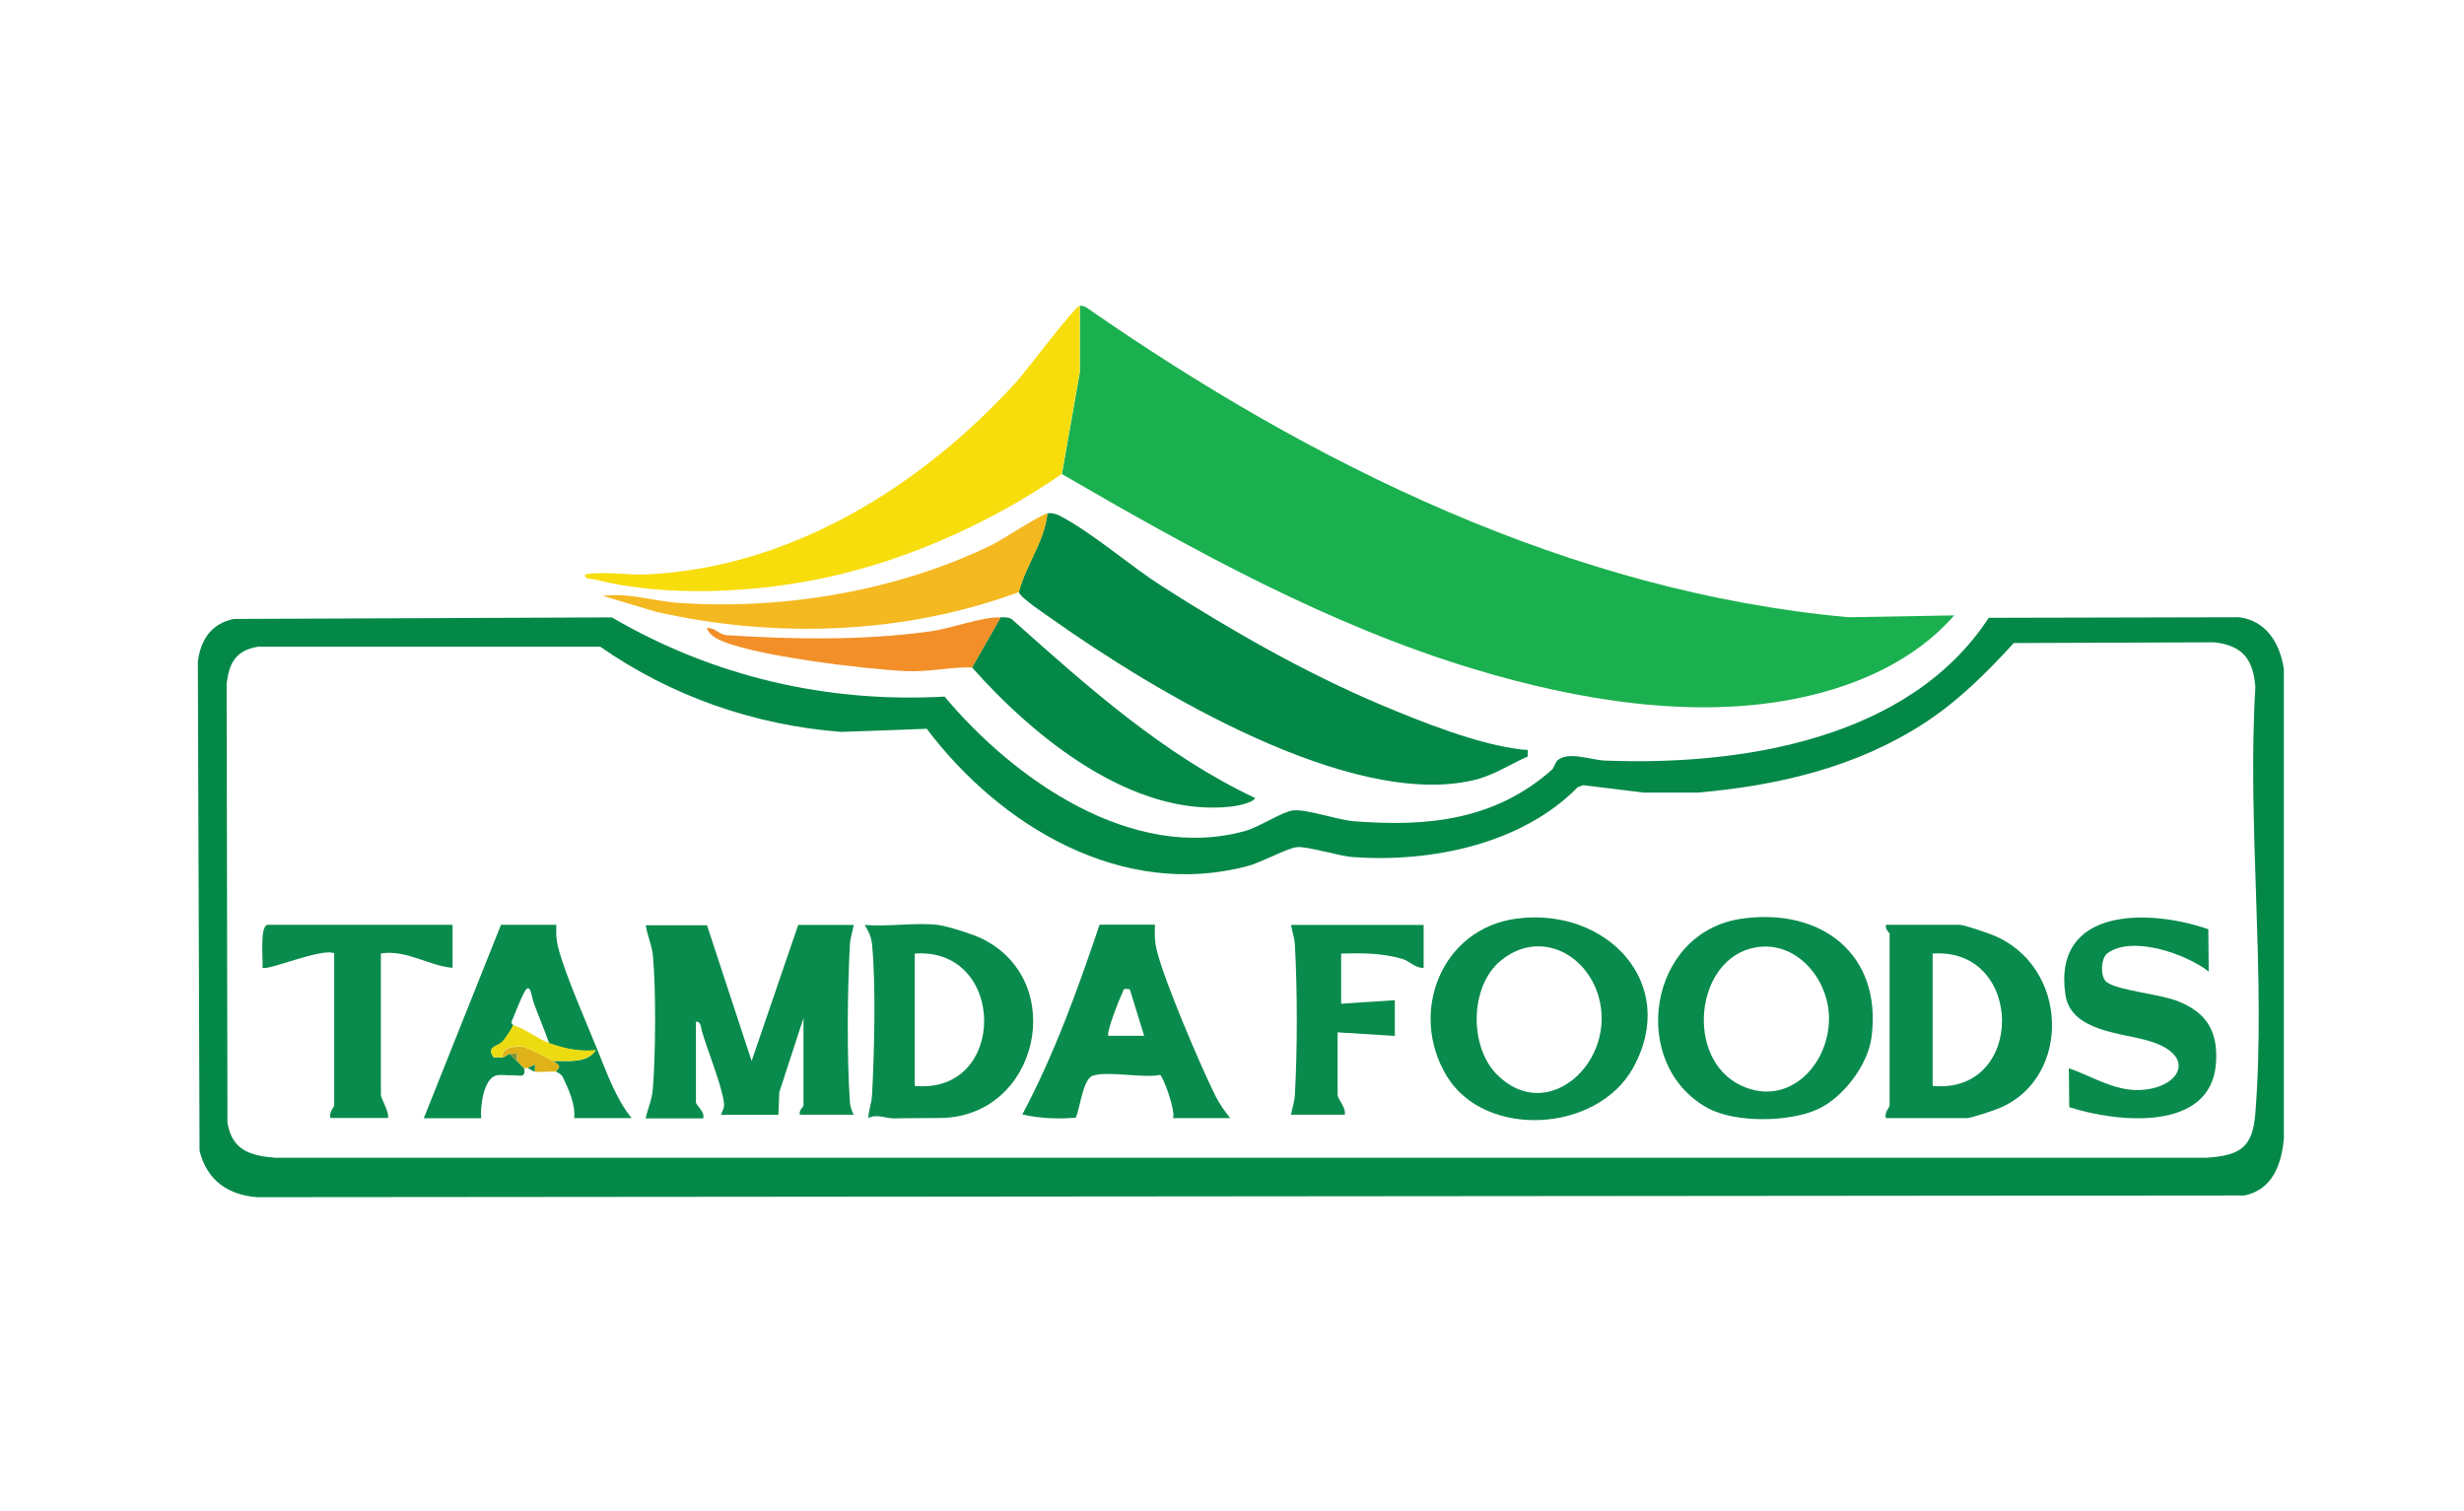 <svg width="137" height="84" viewBox="0 0 137 84" fill="none" xmlns="http://www.w3.org/2000/svg">
<path d="M86.275 42.808C86.417 42.681 86.457 42.396 86.615 42.261C87.217 41.754 88.492 42.261 89.213 42.285C96.785 42.586 106.147 41.129 110.574 34.349L124.498 34.317C126.019 34.507 126.779 35.798 126.985 37.208V63.282C126.858 64.723 126.367 66.133 124.799 66.466L14.287 66.561C12.647 66.434 11.491 65.594 11.095 63.979L11 36.804C11.143 35.584 11.745 34.674 12.988 34.412L34.016 34.325C39.656 37.612 45.968 39.093 52.518 38.729C56.36 43.322 62.941 47.956 69.238 46.198C70.006 45.984 71.329 45.112 71.899 45.057C72.675 44.978 74.331 45.58 75.273 45.659C79.384 45.984 83.114 45.596 86.275 42.808ZM111.976 35.743C110.439 37.422 108.855 39.006 106.923 40.249C103.161 42.673 98.828 43.679 94.401 44.067H91.407L88.033 43.655L87.724 43.766C84.611 46.934 79.59 47.956 75.257 47.655C74.418 47.599 72.707 47.037 72.105 47.1C71.575 47.156 70.149 47.94 69.388 48.146C62.395 50.015 55.615 45.936 51.528 40.519L46.768 40.693C41.961 40.321 37.327 38.713 33.375 35.957H14.342C13.123 36.163 12.75 36.828 12.6 38L12.647 62.426C12.901 63.931 13.883 64.256 15.285 64.367H122.708C124.569 64.232 125.25 63.804 125.401 61.88C125.995 54.261 124.934 45.889 125.401 38.19C125.274 36.646 124.688 35.885 123.104 35.711L111.976 35.751V35.743Z" fill="#048848"/>
<path d="M60.033 17.003C60.168 16.987 60.302 17.035 60.421 17.106C72.951 25.81 87.334 32.923 102.779 34.317L108.656 34.214C106.486 36.709 103.294 38.119 100.094 38.792C94.209 40.043 87.643 38.919 81.956 37.2C73.862 34.76 66.298 30.57 59.043 26.357L60.041 20.686V17.003H60.033Z" fill="#1BB04F"/>
<path d="M58.236 28.543C58.561 28.495 58.831 28.614 59.108 28.773C60.827 29.707 62.87 31.481 64.628 32.606C68.43 35.038 72.612 37.429 76.77 39.18C79.035 40.138 82.211 41.406 84.635 41.675C84.999 41.714 84.968 41.588 84.936 42.063C83.946 42.498 83.035 43.116 81.958 43.37C75.075 45.009 64.09 38.38 58.569 34.467C58.197 34.206 56.676 33.2 56.645 32.907C57.041 31.394 58.07 30.111 58.236 28.527V28.543Z" fill="#048848"/>
<path d="M59.032 26.357C55.175 29.002 50.716 31.038 46.122 32.068C42.21 32.947 37.038 33.24 33.133 32.226C32.903 32.163 32.483 32.234 32.531 31.933C33.672 31.751 34.836 31.988 36.016 31.933C44.047 31.537 51.286 26.991 56.545 21.193C57.06 20.623 59.753 17.035 60.03 17.003V20.686L59.032 26.357Z" fill="#F7DD0C"/>
<path d="M55.643 34.317C55.904 34.325 56.142 34.293 56.348 34.507C60.482 38.198 64.735 41.992 69.788 44.368C69.67 44.637 68.767 44.812 68.474 44.843C62.961 45.469 57.465 40.97 54.043 37.105L55.635 34.317H55.643Z" fill="#048848"/>
<path d="M56.643 32.923C50.235 35.276 43.154 35.513 36.509 34.024L33.523 33.129C34.973 32.939 36.406 33.438 37.808 33.525C43.606 33.913 49.895 32.844 55.122 30.31C55.756 30.001 57.862 28.599 58.243 28.543C58.076 30.127 57.039 31.41 56.651 32.923H56.643Z" fill="#F4B820"/>
<path d="M55.644 34.317L54.052 37.105C52.785 37.081 51.645 37.374 50.353 37.311C48.207 37.216 41.538 36.44 39.827 35.489C39.629 35.379 39.36 35.149 39.305 34.919C39.748 34.872 39.97 35.283 40.413 35.315C44.096 35.553 48.041 35.616 51.74 35.101C52.896 34.943 54.591 34.285 55.644 34.325V34.317Z" fill="#F28F28"/>
<path d="M39.304 51.425L41.791 58.989L44.381 51.425H47.47C47.407 51.797 47.28 52.114 47.256 52.51C47.114 55.044 47.082 58.767 47.256 61.285C47.28 61.563 47.359 61.737 47.462 61.974H44.476C44.397 61.745 44.674 61.523 44.674 61.476V56.605L43.328 60.731L43.28 61.983H40.088C40.167 61.745 40.286 61.618 40.255 61.333C40.152 60.414 39.344 58.403 39.035 57.365C38.971 57.159 38.979 56.763 38.694 56.81V61.285C38.694 61.444 39.233 61.848 39.09 62.181H35.898C36.033 61.571 36.255 61.159 36.302 60.501C36.453 58.585 36.477 55.02 36.302 53.127C36.247 52.541 35.986 52.011 35.906 51.441H39.296L39.304 51.425Z" fill="#098B4D"/>
<path d="M96.85 51.076C101.254 50.45 104.667 53.048 104.057 57.674C103.859 59.202 102.481 61.024 101.079 61.665C99.503 62.394 96.493 62.442 94.957 61.61C90.529 59.186 91.607 51.821 96.842 51.076H96.85ZM97.642 52.668C94.236 53.238 93.642 58.885 96.818 60.359C99.559 61.634 101.887 58.988 101.681 56.303C101.523 54.268 99.804 52.312 97.642 52.668Z" fill="#098B4D"/>
<path d="M84.292 51.077C89.305 50.395 93.408 54.664 90.802 59.369C88.806 62.981 82.549 63.345 80.427 59.805C78.304 56.264 80.165 51.639 84.292 51.077ZM83.207 59.718C86.042 62.617 89.955 58.973 88.87 55.361C88.149 52.954 85.535 51.687 83.437 53.413C81.718 54.839 81.686 58.157 83.207 59.718Z" fill="#098B4D"/>
<path d="M104.865 62.165C104.739 61.88 105.063 61.555 105.063 61.468V51.916C105.063 51.868 104.786 51.647 104.865 51.417H108.952C109.206 51.417 110.441 51.845 110.782 51.979C115.043 53.682 115.209 59.908 111.186 61.602C110.869 61.737 109.594 62.165 109.356 62.165H104.873H104.865ZM107.455 60.375C112.635 60.858 112.564 52.653 107.455 53.017V60.375Z" fill="#098B4D"/>
<path d="M52.161 51.425C52.676 51.488 54.093 51.94 54.593 52.185C59.416 54.545 57.761 62.046 52.343 62.157C51.488 62.173 50.664 62.157 49.769 62.181C49.238 62.197 48.763 61.903 48.28 62.165C48.288 61.721 48.462 61.341 48.486 60.882C48.613 58.601 48.708 54.72 48.486 52.51C48.438 52.051 48.296 51.797 48.082 51.425C49.381 51.536 50.894 51.274 52.169 51.425H52.161ZM50.862 60.375C56.042 60.858 55.971 52.653 50.862 53.017V60.375Z" fill="#098B4D"/>
<path d="M65.216 62.165C65.39 61.801 64.661 59.797 64.495 59.765C63.497 59.955 61.628 59.528 60.764 59.805C60.21 59.979 60.051 61.627 59.814 62.141C58.816 62.221 57.818 62.189 56.844 61.959C58.618 58.625 59.933 54.989 61.137 51.409H64.218C64.194 51.908 64.194 52.328 64.313 52.819C64.725 54.514 66.736 59.235 67.568 60.906C67.813 61.397 68.067 61.737 68.4 62.165H65.208H65.216ZM62.824 55.005C62.38 54.934 62.507 55.005 62.38 55.259C62.222 55.575 61.485 57.453 61.628 57.587H63.616L62.816 54.997L62.824 55.005Z" fill="#098B4D"/>
<path d="M122.783 51.646L122.807 54.015C121.54 53.032 118.546 51.979 117.16 53.009C116.819 53.262 116.74 54.347 117.16 54.624C117.825 55.076 120.067 55.266 121.065 55.654C122.696 56.288 123.33 57.349 123.211 59.099C122.95 62.965 117.691 62.41 115.053 61.555L115.029 59.392C116.305 59.828 117.501 60.636 118.918 60.604C121.191 60.549 122.253 58.688 119.457 57.864C117.992 57.428 115.14 57.349 114.839 55.313C114.119 50.427 119.473 50.514 122.783 51.662V51.646Z" fill="#098B4D"/>
<path d="M25.162 51.425V53.809C23.816 53.69 22.62 52.795 21.178 53.009V60.866C21.178 61.096 21.646 61.793 21.575 62.157H18.383C18.256 61.872 18.581 61.547 18.581 61.46V53.001C17.907 52.684 14.795 54.015 14.597 53.801C14.636 53.373 14.422 51.417 14.898 51.417H25.162V51.425Z" fill="#098B4D"/>
<path d="M29.146 59.385C29.257 59.995 28.837 59.757 28.457 59.781C28.196 59.797 27.911 59.741 27.649 59.781C26.897 59.892 26.691 61.508 26.754 62.173H23.562L27.855 51.417H30.936C30.913 51.837 30.921 52.225 31.023 52.629C31.388 54.102 32.608 56.858 33.225 58.387C33.756 59.686 34.239 61.072 35.118 62.165H31.926C31.998 61.397 31.625 60.589 31.301 59.9C31.198 59.686 30.936 59.607 30.928 59.583C30.897 59.44 31.404 59.353 30.73 58.989C31.499 58.973 32.623 59.155 33.122 58.395C32.219 58.482 31.364 58.308 30.532 57.999C30.271 57.246 29.954 56.51 29.677 55.765C29.542 55.417 29.503 54.443 29.099 55.266C28.885 55.702 28.647 56.32 28.449 56.795C28.402 56.906 28.552 56.993 28.544 57.001C28.441 57.23 28.117 57.722 27.95 57.904C27.665 58.213 27.024 58.165 27.451 58.791C27.618 58.775 27.784 58.807 27.95 58.791C28.061 58.783 28.291 58.569 28.346 58.593C28.37 58.601 28.56 58.846 28.742 58.989C28.877 59.092 29.051 59.337 29.138 59.385H29.146Z" fill="#098B4D"/>
<path d="M79.155 51.425V53.809C78.696 53.84 78.379 53.436 77.959 53.31C76.858 52.985 75.71 52.985 74.569 53.017V55.805L77.555 55.607V57.595L74.371 57.397V60.882C74.371 61.08 74.87 61.626 74.767 61.974H71.781C71.845 61.602 71.971 61.285 71.995 60.889C72.138 58.403 72.138 54.997 71.995 52.51C71.971 52.114 71.845 51.805 71.781 51.425H79.155Z" fill="#098B4D"/>
<path d="M30.735 58.988C31.409 59.353 30.902 59.44 30.933 59.582C30.545 59.551 30.11 59.63 29.737 59.582V59.186L29.341 59.384C29.278 59.361 29.191 59.408 29.143 59.384C29.056 59.337 28.882 59.091 28.747 58.988V58.592H28.351C28.296 58.569 28.058 58.782 27.955 58.79C27.821 58.22 28.708 58.157 29.04 58.188C29.27 58.212 30.442 58.822 30.751 58.988H30.735Z" fill="#E0B21A"/>
<path d="M29.34 59.385L29.736 59.187V59.583C29.633 59.567 29.467 59.432 29.34 59.385Z" fill="#098B4D"/>
<path d="M30.541 57.991C31.372 58.3 32.227 58.474 33.13 58.387C32.632 59.147 31.507 58.965 30.738 58.981C30.43 58.815 29.265 58.205 29.028 58.181C28.695 58.141 27.808 58.213 27.943 58.783C27.784 58.799 27.61 58.767 27.444 58.783C27.016 58.157 27.657 58.205 27.943 57.896C28.109 57.714 28.434 57.215 28.537 56.993C29.25 57.215 29.836 57.73 30.533 57.991H30.541Z" fill="#EBDB10"/>
<path d="M28.344 58.585H28.74V58.981C28.55 58.838 28.367 58.593 28.344 58.585Z" fill="#85902F"/>
</svg>

